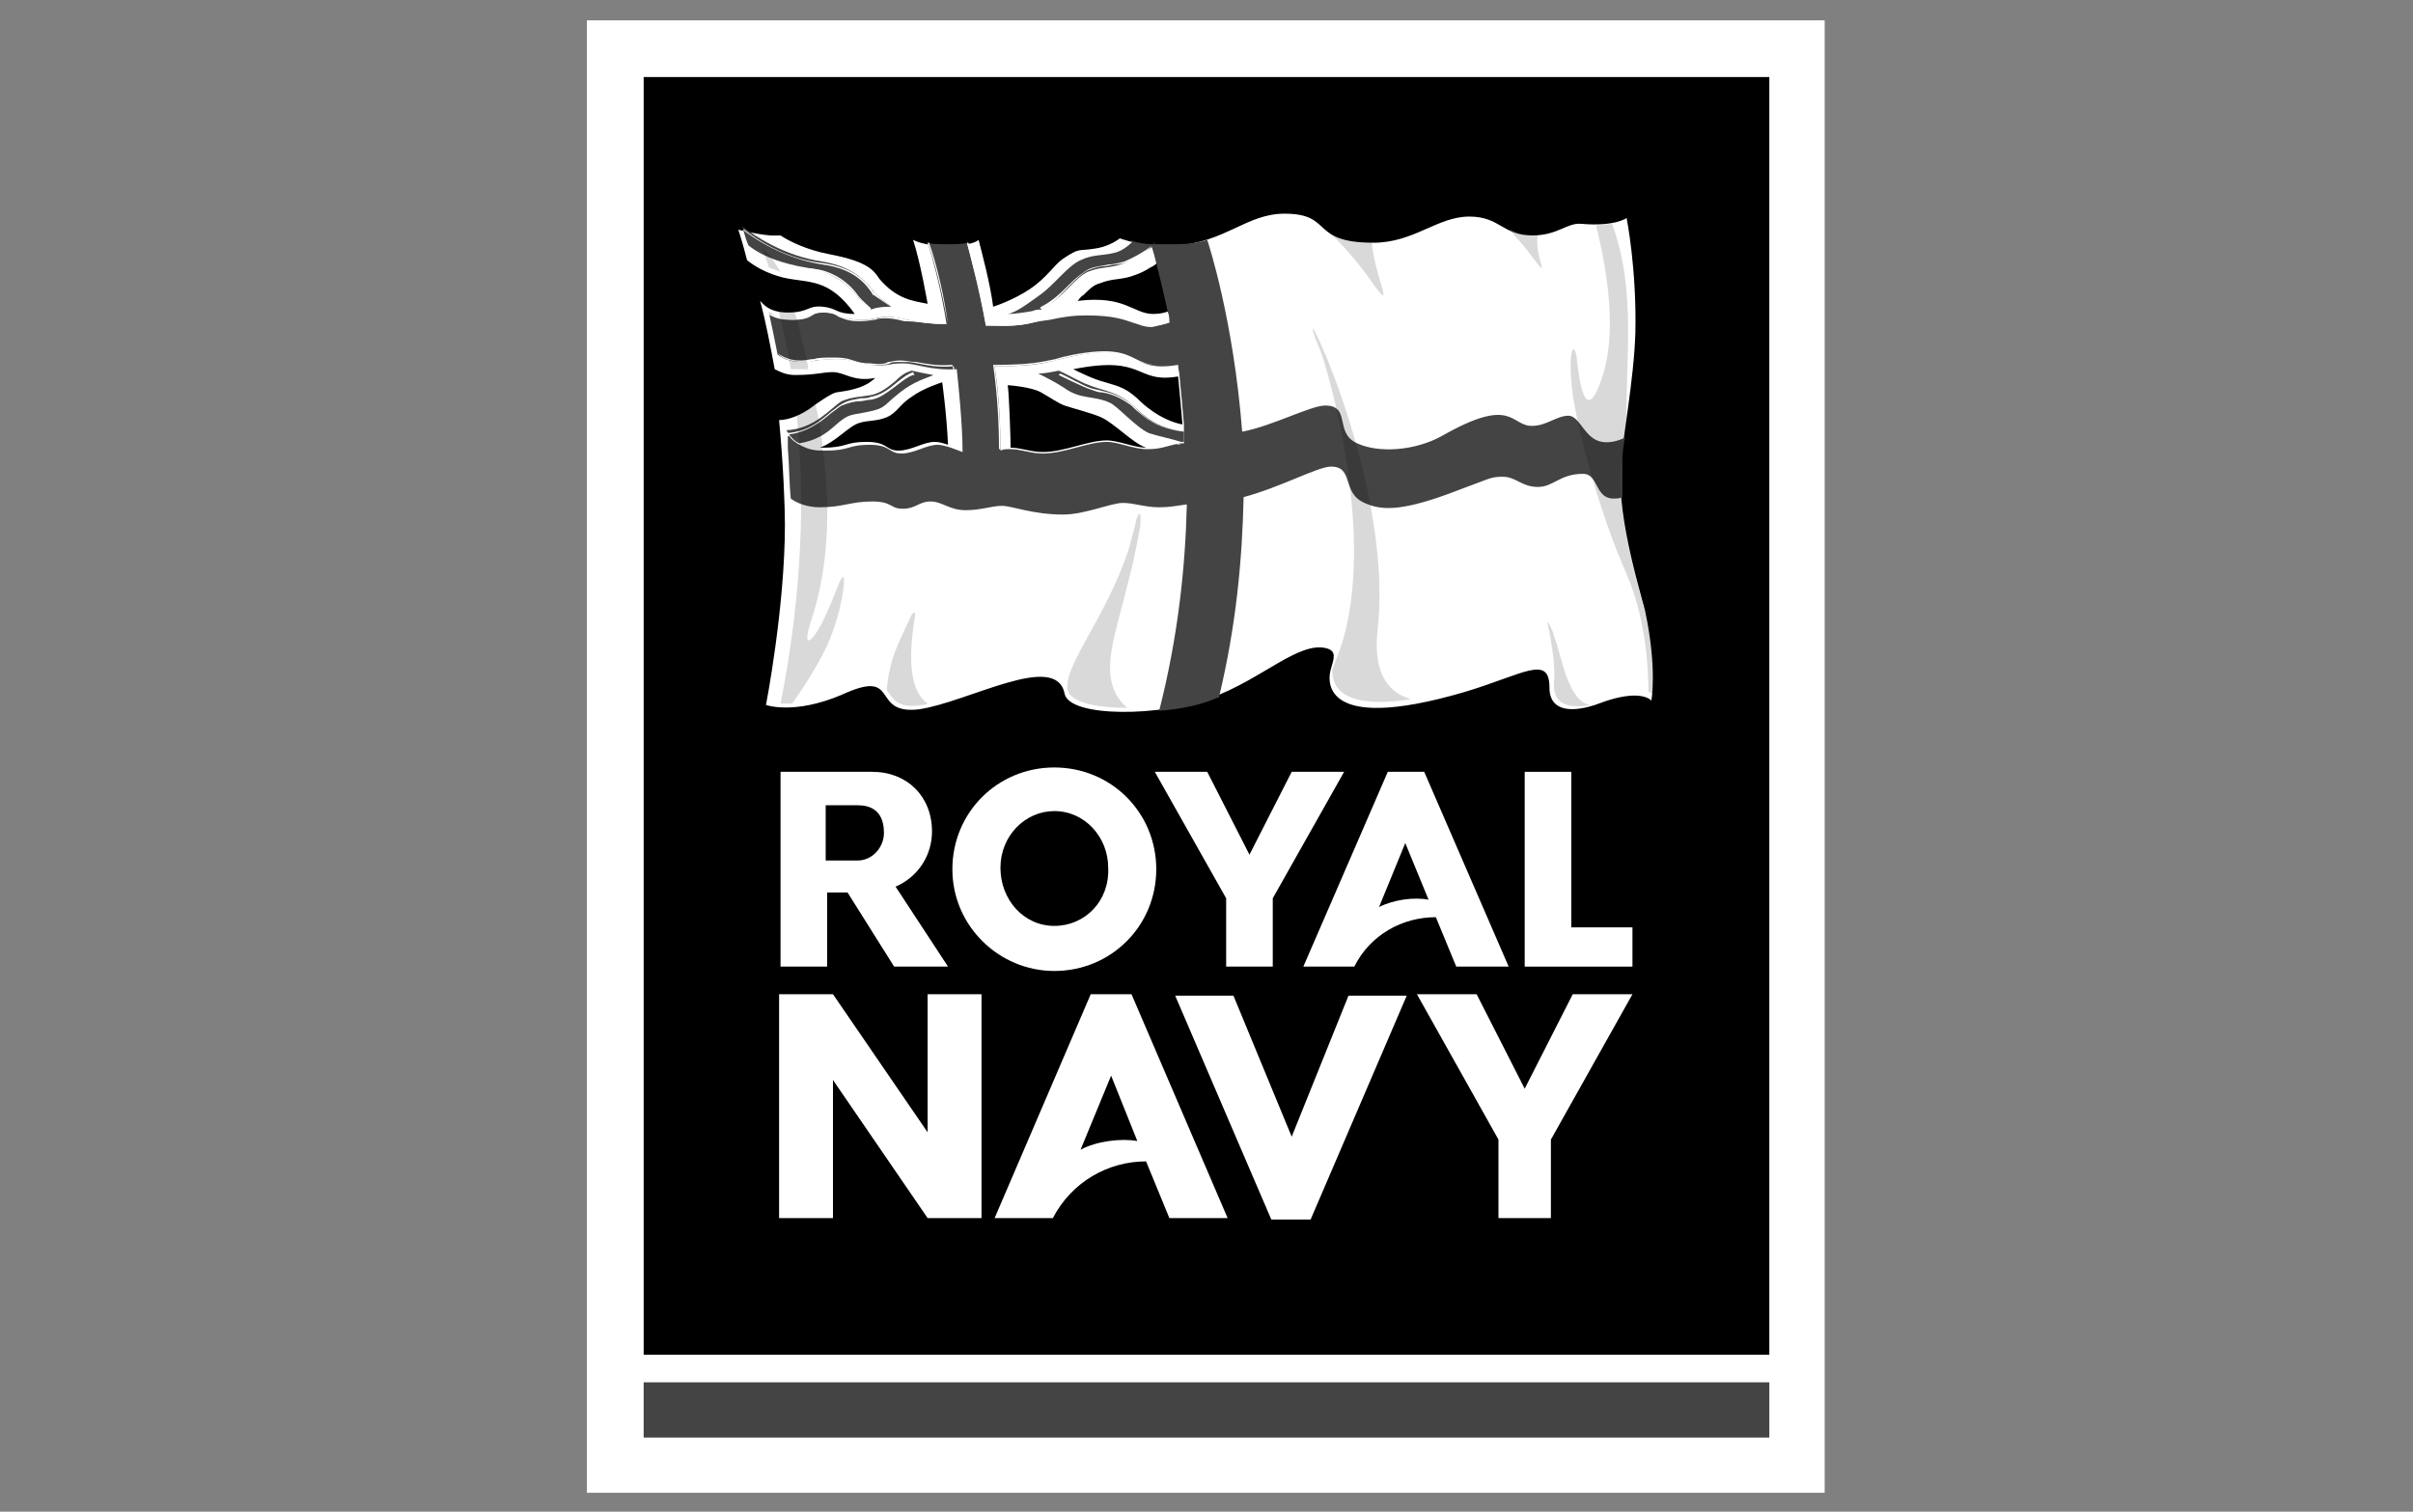 <svg width="150" height="94" viewBox="0 0 150 94" fill="none" xmlns="http://www.w3.org/2000/svg">
<rect x="0" y="0" width="150" height="94" fill="#808080" stroke="none"/>
<path d="M113.428 1.265H36.482V92.825H113.428V1.265Z" fill="white"/>
<path d="M109.988 4.79H40.012V84.238H109.988V4.79Z" fill="black"/>
<path d="M102.293 38.142C102.203 37.51 100.483 32.358 100.754 29.014C100.845 27.296 101.569 23.681 101.66 20.698C101.75 16.721 101.116 13.558 101.116 13.558C101.116 13.558 100.392 14.1 98.31 13.919C97.405 13.829 96.862 14.642 95.232 14.642C93.422 14.642 93.241 13.467 91.34 13.467C89.348 13.467 87.9 15.094 85.365 15.094C81.382 15.094 82.921 13.287 79.843 13.287C77.489 13.287 76.132 15.094 73.054 15.275C71.424 15.366 70.428 15.094 69.614 14.823C69.252 15.094 68.709 15.366 68.075 15.456C66.989 15.637 67.17 15.366 66.083 16.088C65.54 16.45 65.088 17.264 64.001 17.987C62.915 18.71 61.738 19.071 61.738 19.071C61.557 17.625 61.014 15.637 60.833 14.914C60.742 15.004 60.38 15.275 58.841 15.275C57.664 15.275 57.121 15.094 56.759 14.914C57.212 16.269 57.664 18.89 57.664 18.89C56.759 18.71 55.763 18.619 54.677 17.354C54.315 16.812 53.953 16.269 51.599 15.817C50.151 15.546 49.065 15.004 48.521 14.642C48.34 14.642 48.159 14.642 47.888 14.642C46.892 14.552 45.896 14.281 45.896 14.281C45.896 14.281 46.168 15.094 46.439 16.179C46.892 16.541 47.616 16.992 48.703 17.264C50.332 17.625 51.509 17.264 53.138 19.523C51.961 19.523 52.052 19.162 51.147 19.071C50.151 18.981 50.332 19.433 48.974 19.433C47.797 19.433 47.435 18.89 47.254 18.71C47.616 20.066 47.888 21.512 48.159 22.958C48.521 23.139 48.883 23.319 49.427 23.319C50.694 23.319 51.147 23.139 51.78 23.139C52.505 23.139 53.048 23.771 54.406 23.5C53.681 24.223 52.505 24.314 51.961 24.404C51.599 24.494 50.603 25.217 50.603 25.217C49.789 25.85 48.974 26.121 48.431 26.121C48.703 29.014 48.793 31.544 48.793 32.629C48.793 37.781 47.616 43.837 47.616 43.837C47.616 43.837 49.336 44.469 52.324 43.204C56.035 41.487 54.044 44.469 57.121 44.108C60.199 43.656 65.631 40.492 66.174 43.114C66.445 44.65 72.239 44.56 75.317 43.385C78.485 42.21 80.748 39.86 82.468 40.312C83.102 40.492 82.921 40.944 82.74 41.577C82.559 42.119 81.835 45.735 91.068 43.023C94.689 41.938 96.319 40.673 96.319 42.752C96.319 44.831 98.944 43.927 99.397 43.746C102.022 42.752 102.655 43.566 102.655 43.566C102.655 43.566 103.018 41.577 102.293 38.142ZM58.117 27.477C57.393 27.477 56.669 28.019 55.854 28.019C55.039 28.019 55.22 27.477 53.862 27.477C52.505 27.477 52.686 27.838 51.147 27.838C51.056 27.838 51.056 27.838 50.966 27.838C51.961 27.477 52.776 26.483 53.41 26.302C53.953 26.121 54.496 26.212 55.13 25.941C55.763 25.669 55.944 25.127 56.669 24.675C57.393 24.133 58.57 23.771 58.57 23.771C58.57 23.771 58.841 25.669 58.932 27.658C58.66 27.567 58.389 27.477 58.117 27.477ZM67.351 18.348C67.713 17.987 67.984 17.715 68.346 17.625C69.252 17.264 69.704 17.444 70.609 17.083C70.881 16.992 71.243 16.812 71.515 16.631C71.696 16.541 71.877 16.45 71.967 16.269C72.148 16.992 72.42 18.077 72.692 19.342C72.42 19.433 72.148 19.523 71.696 19.523C70.428 19.523 69.976 18.348 66.989 18.71C67.079 18.619 67.17 18.439 67.351 18.348ZM68.799 27.387C67.622 27.387 66.174 28.11 64.816 28.11C64.092 28.11 63.458 27.838 62.824 27.838C62.824 27.387 62.734 24.494 62.643 23.952C62.643 23.952 64.092 24.042 64.725 24.404C65.359 24.765 65.721 25.037 66.174 25.217C66.717 25.398 67.803 25.669 68.437 25.941C69.252 26.302 70.428 27.567 71.243 27.838C70.519 27.838 69.523 27.387 68.799 27.387ZM70.972 25.037C70.066 24.133 69.614 24.042 68.709 23.771C67.984 23.59 67.079 23.139 66.717 22.958C71.243 22.054 70.519 23.862 73.235 23.41C73.325 24.314 73.416 25.308 73.506 26.392C72.963 26.302 71.967 25.941 70.972 25.037Z" fill="white"/>
<path d="M76.222 60.106V55.858L71.786 47.994H75.045L77.671 53.146L80.296 47.994H83.555L79.119 55.858V60.106H76.222Z" fill="white"/>
<path d="M101.479 60.106H94.78V47.994H97.677V57.666H101.479V60.106Z" fill="white"/>
<path d="M65.54 47.723C62.01 47.723 59.203 50.525 59.203 54.05C59.203 57.575 62.1 60.377 65.54 60.377C69.071 60.377 71.877 57.575 71.877 54.05C71.877 50.525 69.071 47.723 65.54 47.723ZM65.54 57.575C63.639 57.575 62.191 55.948 62.191 53.96C62.191 51.971 63.73 50.435 65.54 50.435C67.441 50.435 68.89 52.062 68.89 53.96C68.98 56.038 67.441 57.575 65.54 57.575Z" fill="white"/>
<path d="M58.932 60.106L55.673 55.135C57.121 54.502 57.936 53.146 57.936 51.7C57.936 49.531 56.397 47.994 54.224 47.994H48.521V60.106H51.418V55.496H52.686L55.582 60.106H58.932ZM53.319 50.073C54.044 50.073 54.949 50.344 54.949 51.791C54.949 52.694 54.224 53.508 53.319 53.508H51.328V50.073H53.319Z" fill="white"/>
<path d="M88.534 47.994L93.784 60.106H90.525L89.258 57.033C87.176 57.033 85.184 58.117 84.188 60.106H81.02L86.27 47.994H88.534ZM87.357 52.423L85.727 56.4C86.632 55.948 87.9 55.767 88.805 55.948L87.357 52.423Z" fill="white"/>
<path d="M70.338 61.823L76.313 75.743H72.692L71.243 72.218C68.89 72.218 66.626 73.483 65.45 75.743H61.829L67.803 61.823H70.338ZM69.071 66.885L67.17 71.494C68.165 70.952 69.704 70.771 70.7 70.952L69.071 66.885Z" fill="white"/>
<path d="M93.15 75.743V70.862L88.081 61.823H91.792L94.78 67.698L97.767 61.823H101.479L96.409 70.862V75.743H93.15Z" fill="white"/>
<path d="M57.664 70.41V61.823H61.014V75.743H57.664L51.78 67.156V75.743H48.431V61.823H51.78L57.664 70.41Z" fill="white"/>
<path d="M80.296 70.681L76.675 61.914H73.054L79.028 75.833H81.472L87.447 61.914H83.826L80.296 70.681Z" fill="white"/>
<path d="M71.696 15.094C71.786 15.094 71.786 15.094 71.786 15.094C71.786 15.185 71.696 15.185 71.696 15.094Z" fill="#444444"/>
<path d="M53.319 18.439C53.591 18.8 54.134 19.252 54.134 19.252C54.134 19.252 54.496 19.071 55.311 19.071H55.401C55.401 19.071 54.677 18.529 54.406 18.258C54.044 17.806 53.319 16.631 51.147 16.269C48.703 15.908 46.892 14.642 46.168 14.1C46.168 14.1 46.258 14.642 46.53 15.275C47.707 16.179 49.336 16.541 50.603 16.721C51.78 16.992 52.776 17.715 53.319 18.439Z" fill="#444444"/>
<path d="M73.597 26.844C71.424 26.573 70.791 25.398 69.976 24.856C69.161 24.314 68.346 24.223 67.713 23.952C67.17 23.771 66.264 23.229 65.812 23.048C65.359 23.139 64.906 23.229 64.544 23.229C64.906 23.41 65.631 23.771 66.174 24.133C67.17 24.856 67.984 24.585 68.98 25.037C69.433 25.217 70.609 26.573 71.424 26.935C71.967 27.115 72.873 27.296 73.416 27.477C73.506 27.477 73.506 27.477 73.597 27.477C73.597 27.296 73.597 27.025 73.597 26.844Z" fill="#444444"/>
<path d="M49.698 27.567C51.78 27.206 51.961 25.94 53.138 25.76C55.22 25.398 54.677 25.398 55.944 24.404C56.85 23.681 57.664 23.5 58.027 23.319C57.483 23.229 57.121 23.139 56.669 23.048C56.397 23.139 56.126 23.229 55.673 23.681C55.039 24.223 54.587 24.494 54.044 24.585C53.5 24.675 52.957 24.675 52.324 24.946C51.69 25.308 50.694 26.663 48.883 26.754C49.155 27.206 49.427 27.477 49.698 27.567Z" fill="#444444"/>
<path d="M101.026 27.206C100.664 27.387 100.121 27.567 99.578 27.477C98.491 27.296 98.22 25.85 97.496 25.85C96.771 25.85 96.138 26.483 95.232 26.483C93.874 26.483 94.055 24.585 89.62 27.116C87.99 28.019 85.727 28.2 84.369 27.567C82.921 26.935 84.007 25.217 82.378 25.217C81.473 25.217 79.119 26.483 77.218 26.844C76.675 19.885 75.136 15.185 75.045 14.914C74.502 15.094 73.868 15.185 73.144 15.185C72.601 15.185 72.239 15.185 71.786 15.185C71.696 15.185 71.696 15.185 71.696 15.185C71.696 15.185 71.696 15.185 71.605 15.185C71.153 15.185 70.791 15.094 70.428 15.004C70.157 15.275 69.704 15.637 69.252 15.727C68.528 15.908 67.894 15.817 67.17 16.179C66.355 16.541 65.54 17.715 64.635 18.348C64.001 18.8 63.187 19.433 62.643 19.523C63.096 19.523 63.639 19.433 64.182 19.342C64.363 19.252 64.544 19.252 64.725 19.252C66.083 18.529 66.808 17.264 67.622 16.902C68.528 16.541 68.98 16.721 69.885 16.36C70.428 16.179 71.062 15.727 71.605 15.366C71.696 15.637 71.786 15.998 71.877 16.36C72.058 17.083 72.329 18.167 72.601 19.433C72.692 19.614 72.692 19.885 72.692 20.066C72.42 20.156 72.058 20.246 71.605 20.246C70.248 20.246 70.428 19.523 67.441 19.523C66.626 19.523 65.993 19.614 65.178 19.794C64.816 19.885 64.544 19.975 64.182 20.066C63.187 20.337 62.01 20.246 61.376 20.246H61.285C60.923 17.987 60.38 16.089 60.109 15.094C59.837 15.185 59.384 15.185 58.841 15.185C58.298 15.185 57.936 15.185 57.664 15.094C58.117 16.45 58.57 18.439 58.841 20.156C56.85 20.156 56.126 19.704 55.22 19.704C54.315 19.704 54.587 19.885 53.5 19.885C52.324 19.885 52.324 19.523 51.328 19.433C50.332 19.342 50.694 19.885 49.336 19.885C48.521 19.885 48.069 19.614 47.797 19.433C47.978 20.246 48.159 21.15 48.34 22.054C48.612 22.235 48.974 22.506 49.879 22.506C50.785 22.506 50.603 22.325 52.052 22.325C53.138 22.325 53.048 22.596 54.224 22.687C55.401 22.777 55.13 22.596 56.126 22.596C57.031 22.596 57.755 23.048 59.475 22.958C59.566 23.771 59.837 26.392 59.837 28.11C59.566 28.019 59.385 27.929 59.113 27.839C58.841 27.748 58.479 27.658 58.298 27.658C57.574 27.658 56.85 28.2 56.035 28.2C55.22 28.2 55.401 27.658 54.044 27.658C52.686 27.658 52.867 28.019 51.328 28.019C51.237 28.019 51.237 28.019 51.147 28.019C50.603 28.019 50.241 27.929 49.879 27.748C49.517 27.567 49.246 27.387 49.065 27.116H48.974C48.974 27.206 48.974 27.296 48.974 27.477C48.974 27.567 48.974 27.748 48.974 27.839C49.065 29.014 49.065 30.098 49.155 31.002C49.517 31.273 50.151 31.544 50.966 31.544C52.414 31.544 52.867 31.183 54.224 31.183C55.492 31.183 55.311 31.635 56.126 31.635C56.94 31.635 57.121 31.183 57.846 31.183C58.57 31.183 59.022 31.725 60.018 31.725C61.014 31.725 61.648 31.454 62.281 31.454C62.915 31.454 64.182 31.996 66.083 31.996C67.441 31.996 69.071 31.273 69.795 31.273C70.519 31.273 71.153 31.544 72.058 31.544C72.692 31.544 73.144 31.454 73.778 31.364C73.687 35.25 73.235 39.589 72.058 44.198C73.325 44.108 74.683 43.837 75.679 43.385H75.769C76.856 38.865 77.218 34.798 77.308 30.912C79.662 30.279 81.925 29.014 82.74 29.014C84.188 29.014 83.374 30.64 84.822 31.273C85.818 31.725 86.995 31.816 89.982 30.731C92.698 29.737 92.607 29.646 93.422 29.646C94.237 29.646 94.599 30.279 95.594 30.279C96.59 30.279 96.952 29.465 98.401 29.465C99.397 29.465 99.125 31.002 100.302 31.002C100.483 31.002 100.664 31.002 100.845 30.912C100.845 30.369 100.845 29.827 100.845 29.285C100.845 28.562 100.845 27.929 101.026 27.206ZM73.416 27.567C72.692 27.658 72.239 27.929 71.424 27.929C71.424 27.929 71.424 27.929 71.334 27.929C70.428 27.929 69.523 27.477 68.799 27.477C67.622 27.477 66.174 28.2 64.816 28.2C64.092 28.2 63.458 27.929 62.824 27.929C62.734 27.929 62.734 27.929 62.734 27.929C62.553 27.929 62.372 27.929 62.191 28.019C62.191 26.302 62.1 24.494 61.829 22.777C64.816 22.777 64.997 22.506 66.717 22.144C71.062 21.241 70.066 23.229 73.235 22.687C73.235 22.958 73.325 23.139 73.325 23.41C73.416 24.314 73.506 25.308 73.597 26.392C73.597 26.573 73.597 26.754 73.597 26.935C73.597 27.116 73.597 27.387 73.597 27.567C73.506 27.567 73.416 27.567 73.416 27.567Z" fill="#444444"/>
<path d="M109.988 85.956H40.012V89.39H109.988V85.956Z" fill="#444444"/>
<path d="M71.334 27.025C70.881 26.844 70.338 26.302 69.795 25.85C69.433 25.488 69.071 25.217 68.89 25.127C68.528 24.946 68.075 24.856 67.713 24.856C67.17 24.765 66.717 24.675 66.083 24.314C65.631 23.952 64.906 23.59 64.544 23.41H64.454C64.816 23.59 65.54 23.952 66.083 24.314C66.626 24.765 67.17 24.856 67.713 24.856C68.075 24.946 68.437 24.946 68.89 25.127C69.071 25.217 69.433 25.488 69.795 25.85C70.338 26.302 70.881 26.844 71.334 27.025C71.877 27.296 72.692 27.477 73.325 27.658H73.416H73.506H73.416C72.692 27.387 71.877 27.206 71.334 27.025Z" fill="white"/>
<path d="M49.789 27.658C50.966 27.477 51.509 26.935 52.052 26.573C52.414 26.212 52.686 25.94 53.229 25.94C54.768 25.669 54.858 25.579 55.401 25.217C55.582 25.127 55.764 24.856 56.126 24.675C56.94 24.042 57.664 23.771 58.117 23.681L58.208 23.59C58.208 23.59 58.298 23.59 58.298 23.5C58.208 23.5 58.208 23.5 58.117 23.5H58.027C57.664 23.59 56.94 23.861 56.035 24.585C55.673 24.856 55.492 25.037 55.311 25.127C54.858 25.579 54.768 25.579 53.229 25.85C52.686 25.94 52.414 26.212 52.052 26.483C51.509 26.935 50.875 27.387 49.789 27.658C49.698 27.567 49.789 27.658 49.789 27.658Z" fill="white"/>
<path d="M73.597 26.844C71.967 26.663 71.153 25.94 70.609 25.398C70.428 25.217 70.247 25.037 70.066 24.946C69.523 24.584 68.98 24.404 68.528 24.313C68.256 24.223 68.075 24.223 67.803 24.133C67.26 23.952 66.355 23.41 65.902 23.229L65.812 23.319C65.812 23.319 67.26 24.042 67.803 24.223C68.075 24.313 68.256 24.404 68.528 24.404C69.071 24.494 69.523 24.675 70.066 25.037C70.247 25.127 70.428 25.308 70.609 25.488C71.153 25.94 71.877 26.663 73.597 26.844Z" fill="white"/>
<path d="M70.428 14.914C70.066 15.275 69.614 15.546 69.252 15.546C68.98 15.637 68.709 15.637 68.528 15.637C68.075 15.727 67.713 15.727 67.26 15.908C66.808 16.089 66.264 16.631 65.812 17.083C65.45 17.444 65.178 17.806 64.816 17.987C63.911 18.619 63.187 19.071 62.824 19.162L62.734 19.252H62.824L62.915 19.162C63.368 18.981 64.001 18.619 64.816 17.987C65.178 17.715 65.54 17.354 65.812 17.083C66.264 16.631 66.808 16.089 67.26 15.908C67.713 15.727 68.075 15.637 68.528 15.637C68.799 15.637 68.98 15.546 69.252 15.546C69.704 15.637 70.066 15.366 70.428 14.914Z" fill="white"/>
<path d="M56.759 23.138C56.488 23.229 56.216 23.41 55.764 23.771C55.13 24.313 54.677 24.585 54.134 24.675C53.953 24.765 53.772 24.765 53.5 24.765C53.138 24.856 52.776 24.856 52.324 25.127C52.142 25.217 51.961 25.398 51.69 25.579C51.056 26.121 50.241 26.844 48.884 26.935H48.793V27.025H48.884C50.151 26.935 51.056 26.212 51.69 25.669C51.961 25.488 52.142 25.308 52.324 25.217C52.776 25.037 53.138 24.946 53.5 24.946C53.681 24.946 53.862 24.856 54.134 24.856C54.677 24.765 55.039 24.494 55.764 23.952C56.216 23.59 56.488 23.41 56.759 23.319C56.759 23.319 56.759 23.319 56.85 23.319L56.759 23.138Z" fill="white"/>
<path d="M71.605 15.275C71.153 15.636 70.519 15.998 69.885 16.269C69.523 16.36 69.161 16.45 68.89 16.45C68.528 16.54 68.165 16.54 67.713 16.721C67.351 16.902 66.898 17.263 66.445 17.715C65.993 18.167 65.45 18.709 64.725 19.071C64.725 19.071 64.725 19.071 64.635 19.161C64.725 19.161 64.725 19.252 64.816 19.252C65.45 18.89 65.993 18.258 66.445 17.806C66.898 17.354 67.26 16.992 67.622 16.811C68.075 16.631 68.437 16.54 68.799 16.54C69.161 16.45 69.433 16.45 69.885 16.36C70.519 16.179 71.243 15.727 71.605 15.275Z" fill="white"/>
<path d="M72.782 19.975C72.511 20.065 72.148 20.156 71.696 20.156C71.153 20.156 70.881 20.065 70.519 19.885C69.976 19.704 69.342 19.433 67.622 19.433C66.898 19.433 66.174 19.523 65.359 19.704L64.635 19.885L64.273 19.975C63.277 20.246 62.191 20.156 61.467 20.156H61.376C60.923 17.715 60.471 15.817 60.199 15.094H60.109C60.29 15.817 60.833 17.806 61.285 20.246H61.376C62.1 20.246 63.096 20.337 64.182 20.065L64.635 19.975L65.269 19.885C66.083 19.704 66.717 19.613 67.532 19.613C69.252 19.613 69.885 19.885 70.428 20.065C70.791 20.156 71.062 20.337 71.605 20.337C72.058 20.246 72.42 20.156 72.782 19.975Z" fill="white"/>
<path d="M73.144 22.596C71.696 22.867 71.153 22.596 70.61 22.325C69.885 21.963 69.161 21.602 66.717 22.054C66.264 22.144 65.902 22.235 65.631 22.325C64.725 22.506 64.092 22.687 61.829 22.687H61.738C62.01 24.585 62.1 26.392 62.1 27.929H62.191C62.191 26.392 62.1 24.675 61.829 22.777C64.001 22.777 64.725 22.596 65.631 22.416C65.902 22.325 66.264 22.235 66.717 22.144C69.071 21.692 69.795 22.054 70.61 22.416C71.153 22.596 71.696 22.867 73.144 22.596Z" fill="white"/>
<path d="M58.932 20.156C58.66 18.258 58.208 16.36 57.755 15.094H57.664C58.117 16.269 58.57 18.258 58.932 20.156C57.755 20.065 56.94 19.975 56.397 19.885C56.035 19.794 55.673 19.704 55.22 19.704C54.768 19.704 54.587 19.794 54.406 19.794C54.224 19.885 54.044 19.885 53.5 19.885C52.867 19.885 52.595 19.794 52.233 19.613C52.052 19.523 51.78 19.433 51.328 19.342C50.875 19.252 50.694 19.433 50.422 19.523C50.151 19.613 49.879 19.794 49.155 19.794C48.521 19.794 47.978 19.613 47.616 19.342V19.433C47.978 19.704 48.431 19.885 49.065 19.885C49.789 19.885 50.06 19.794 50.332 19.613C50.513 19.523 50.785 19.433 51.237 19.433C51.69 19.433 51.871 19.523 52.142 19.704C52.414 19.794 52.686 19.975 53.41 19.975C54.044 19.975 54.224 19.885 54.406 19.885C54.587 19.794 54.768 19.794 55.13 19.794C55.492 19.794 55.854 19.885 56.216 19.975C57.031 19.975 57.755 20.156 58.932 20.156Z" fill="white"/>
<path d="M54.134 19.161C54.044 19.071 53.591 18.709 53.319 18.348C52.686 17.444 51.599 16.811 50.603 16.721C49.427 16.631 47.707 16.269 46.53 15.275V15.365C47.707 16.36 49.427 16.631 50.603 16.811C51.599 16.902 52.595 17.535 53.319 18.438C53.591 18.8 54.044 19.252 54.134 19.252C54.134 19.342 54.134 19.252 54.134 19.161Z" fill="white"/>
<path d="M55.401 19.071C55.401 19.071 54.677 18.529 54.406 18.258C54.406 18.167 54.315 18.167 54.315 18.167C53.953 17.625 53.138 16.631 51.147 16.36C49.427 16.179 47.797 15.456 46.258 14.281H46.168C47.707 15.456 49.427 16.179 51.147 16.45C53.138 16.721 53.862 17.715 54.224 18.258C54.224 18.348 54.315 18.348 54.315 18.348C54.587 18.529 55.22 18.981 55.401 19.071Z" fill="white"/>
<path d="M59.656 27.929C59.656 26.212 59.384 23.59 59.294 22.777C58.208 22.867 57.574 22.686 57.031 22.596C56.669 22.506 56.397 22.506 56.035 22.506C55.673 22.506 55.401 22.506 55.311 22.596C55.13 22.686 54.858 22.686 54.224 22.686C53.681 22.686 53.41 22.596 53.138 22.506C52.867 22.415 52.595 22.325 52.052 22.325C51.237 22.325 50.966 22.415 50.694 22.415C50.513 22.506 50.332 22.506 49.879 22.506C49.246 22.506 48.703 22.325 48.431 22.054L48.34 21.963C48.703 22.235 49.155 22.415 49.789 22.415C50.151 22.415 50.332 22.325 50.603 22.325C50.875 22.235 51.147 22.235 51.961 22.235C52.505 22.235 52.776 22.325 53.048 22.415C53.319 22.506 53.591 22.596 54.134 22.596C54.858 22.686 55.039 22.596 55.22 22.506C55.401 22.506 55.582 22.415 55.944 22.415C56.307 22.415 56.578 22.506 56.94 22.506C57.483 22.596 58.208 22.777 59.203 22.686C59.384 23.5 59.656 26.212 59.656 27.929Z" fill="white"/>
<path opacity="0.15" d="M99.215 14.01C99.759 16.179 100.573 20.246 99.668 23.229C98.491 27.025 98.129 23.138 98.039 22.506C97.948 21.24 97.496 21.421 97.677 23.681C97.767 25.669 99.306 31.635 101.116 35.702C102.293 38.413 102.474 41.486 102.474 43.023C102.836 43.113 102.927 43.294 102.927 43.294C102.927 43.294 103.018 41.577 102.293 38.233C102.203 37.6 100.483 32.448 100.754 29.104C100.845 28.471 100.935 27.658 101.116 26.663C101.116 26.573 101.116 26.483 101.116 26.302C101.026 22.415 101.75 18.077 100.211 13.919L99.215 14.01Z" fill="black"/>
<path opacity="0.15" d="M85.275 17.535C86.814 19.704 85.456 17.173 85.275 15.094C83.645 15.094 82.921 14.733 82.468 14.371C83.283 14.913 84.731 16.721 85.275 17.535Z" fill="black"/>
<path opacity="0.15" d="M49.246 19.162C48.883 19.162 48.612 19.071 48.34 19.071C48.612 20.156 48.974 21.692 49.155 22.958C49.246 22.958 49.427 22.958 49.517 22.958C49.789 22.958 49.97 22.958 50.241 22.958C50.241 22.596 49.97 21.692 49.789 20.879C49.608 19.975 49.427 19.433 49.246 19.162Z" fill="black"/>
<path opacity="0.15" d="M47.345 15.366C47.435 15.637 47.707 16.269 47.797 16.631C48.069 16.721 48.25 16.812 48.521 16.902C48.25 16.45 47.797 15.727 47.345 15.366Z" fill="black"/>
<path opacity="0.15" d="M94.78 15.365C96.771 17.987 95.323 16.088 95.594 14.642C95.504 14.642 95.504 14.642 95.413 14.642C94.689 14.642 94.237 14.462 93.784 14.19C93.965 14.462 94.327 14.823 94.78 15.365Z" fill="white"/>
<path opacity="0.15" d="M94.78 15.365C96.771 17.987 95.323 16.088 95.594 14.642C95.504 14.642 95.504 14.642 95.413 14.642C94.689 14.642 94.237 14.462 93.784 14.19C93.965 14.462 94.327 14.823 94.78 15.365Z" fill="black"/>
<path opacity="0.15" d="M85.637 39.137C86.723 29.285 79.662 15.998 82.106 21.873C82.287 22.235 85.999 34.075 83.011 41.125C82.921 41.306 82.921 41.487 82.83 41.577C82.74 42.481 83.192 44.198 87.719 43.475C86.089 43.023 85.365 41.577 85.637 39.137Z" fill="black"/>
<path opacity="0.15" d="M96.681 39.769C96.59 39.588 96.59 39.408 96.5 39.227C96.138 38.413 96.138 38.594 96.319 39.317C96.59 40.763 96.681 41.848 96.59 42.571C96.59 44.017 97.858 44.017 98.853 43.837C97.496 43.656 97.043 40.763 96.681 39.769Z" fill="white"/>
<path opacity="0.15" d="M96.681 39.769C96.59 39.588 96.59 39.408 96.5 39.227C96.138 38.413 96.138 38.594 96.319 39.317C96.59 40.763 96.681 41.848 96.59 42.571C96.59 44.017 97.858 44.017 98.853 43.837C97.496 43.656 97.043 40.763 96.681 39.769Z" fill="black"/>
<path opacity="0.15" d="M56.85 38.504C56.94 38.052 56.85 37.871 56.578 38.413C56.397 38.865 55.854 39.86 55.492 40.944C55.22 41.848 55.13 42.662 55.13 42.933C55.492 43.385 55.763 44.108 57.302 43.837C57.393 43.837 57.483 43.837 57.664 43.746C56.216 42.752 56.669 39.679 56.85 38.504Z" fill="white"/>
<path opacity="0.15" d="M56.85 38.504C56.94 38.052 56.85 37.871 56.578 38.413C56.397 38.865 55.854 39.86 55.492 40.944C55.22 41.848 55.13 42.662 55.13 42.933C55.492 43.385 55.763 44.108 57.302 43.837C57.393 43.837 57.483 43.837 57.664 43.746C56.216 42.752 56.669 39.679 56.85 38.504Z" fill="black"/>
<path opacity="0.15" d="M69.795 37.51C70.247 35.702 70.428 35.25 70.881 32.719C70.972 31.816 70.791 31.816 70.7 32.177C70.609 32.267 70.609 32.539 70.519 32.81C70.338 33.533 70.157 34.166 70.157 34.166C68.799 38.323 66.174 41.306 66.355 42.842C66.355 42.933 66.445 43.023 66.445 43.114C66.898 43.746 68.346 44.017 70.066 44.017C68.346 42.481 69.071 40.312 69.795 37.51Z" fill="black"/>
<path opacity="0.15" d="M51.147 27.929C51.147 27.838 51.147 27.838 51.147 27.929C51.056 27.838 51.056 27.929 50.966 27.929C51.056 27.929 51.147 27.929 51.147 27.929Z" fill="black"/>
<path opacity="0.15" d="M50.603 24.946L50.513 25.037L49.427 25.398L49.517 25.669C49.879 25.579 50.241 25.308 50.694 25.037L50.603 24.946Z" fill="black"/>
<path opacity="0.15" d="M52.414 35.883C52.233 35.883 51.961 36.877 51.418 38.052C50.785 39.589 49.698 40.854 50.422 38.594C51.599 35.069 51.599 31.183 51.147 27.929C51.056 27.929 51.056 27.929 50.966 27.929C51.056 27.929 51.056 27.838 51.147 27.838C51.056 26.844 50.875 25.94 50.694 25.127C50.332 25.398 49.879 25.579 49.517 25.76C50.06 30.64 49.879 36.967 48.521 43.746C48.703 43.746 48.974 43.746 49.246 43.746C49.698 43.114 50.694 41.667 51.418 40.131C52.324 38.142 52.595 35.883 52.414 35.883Z" fill="black"/>
</svg>
